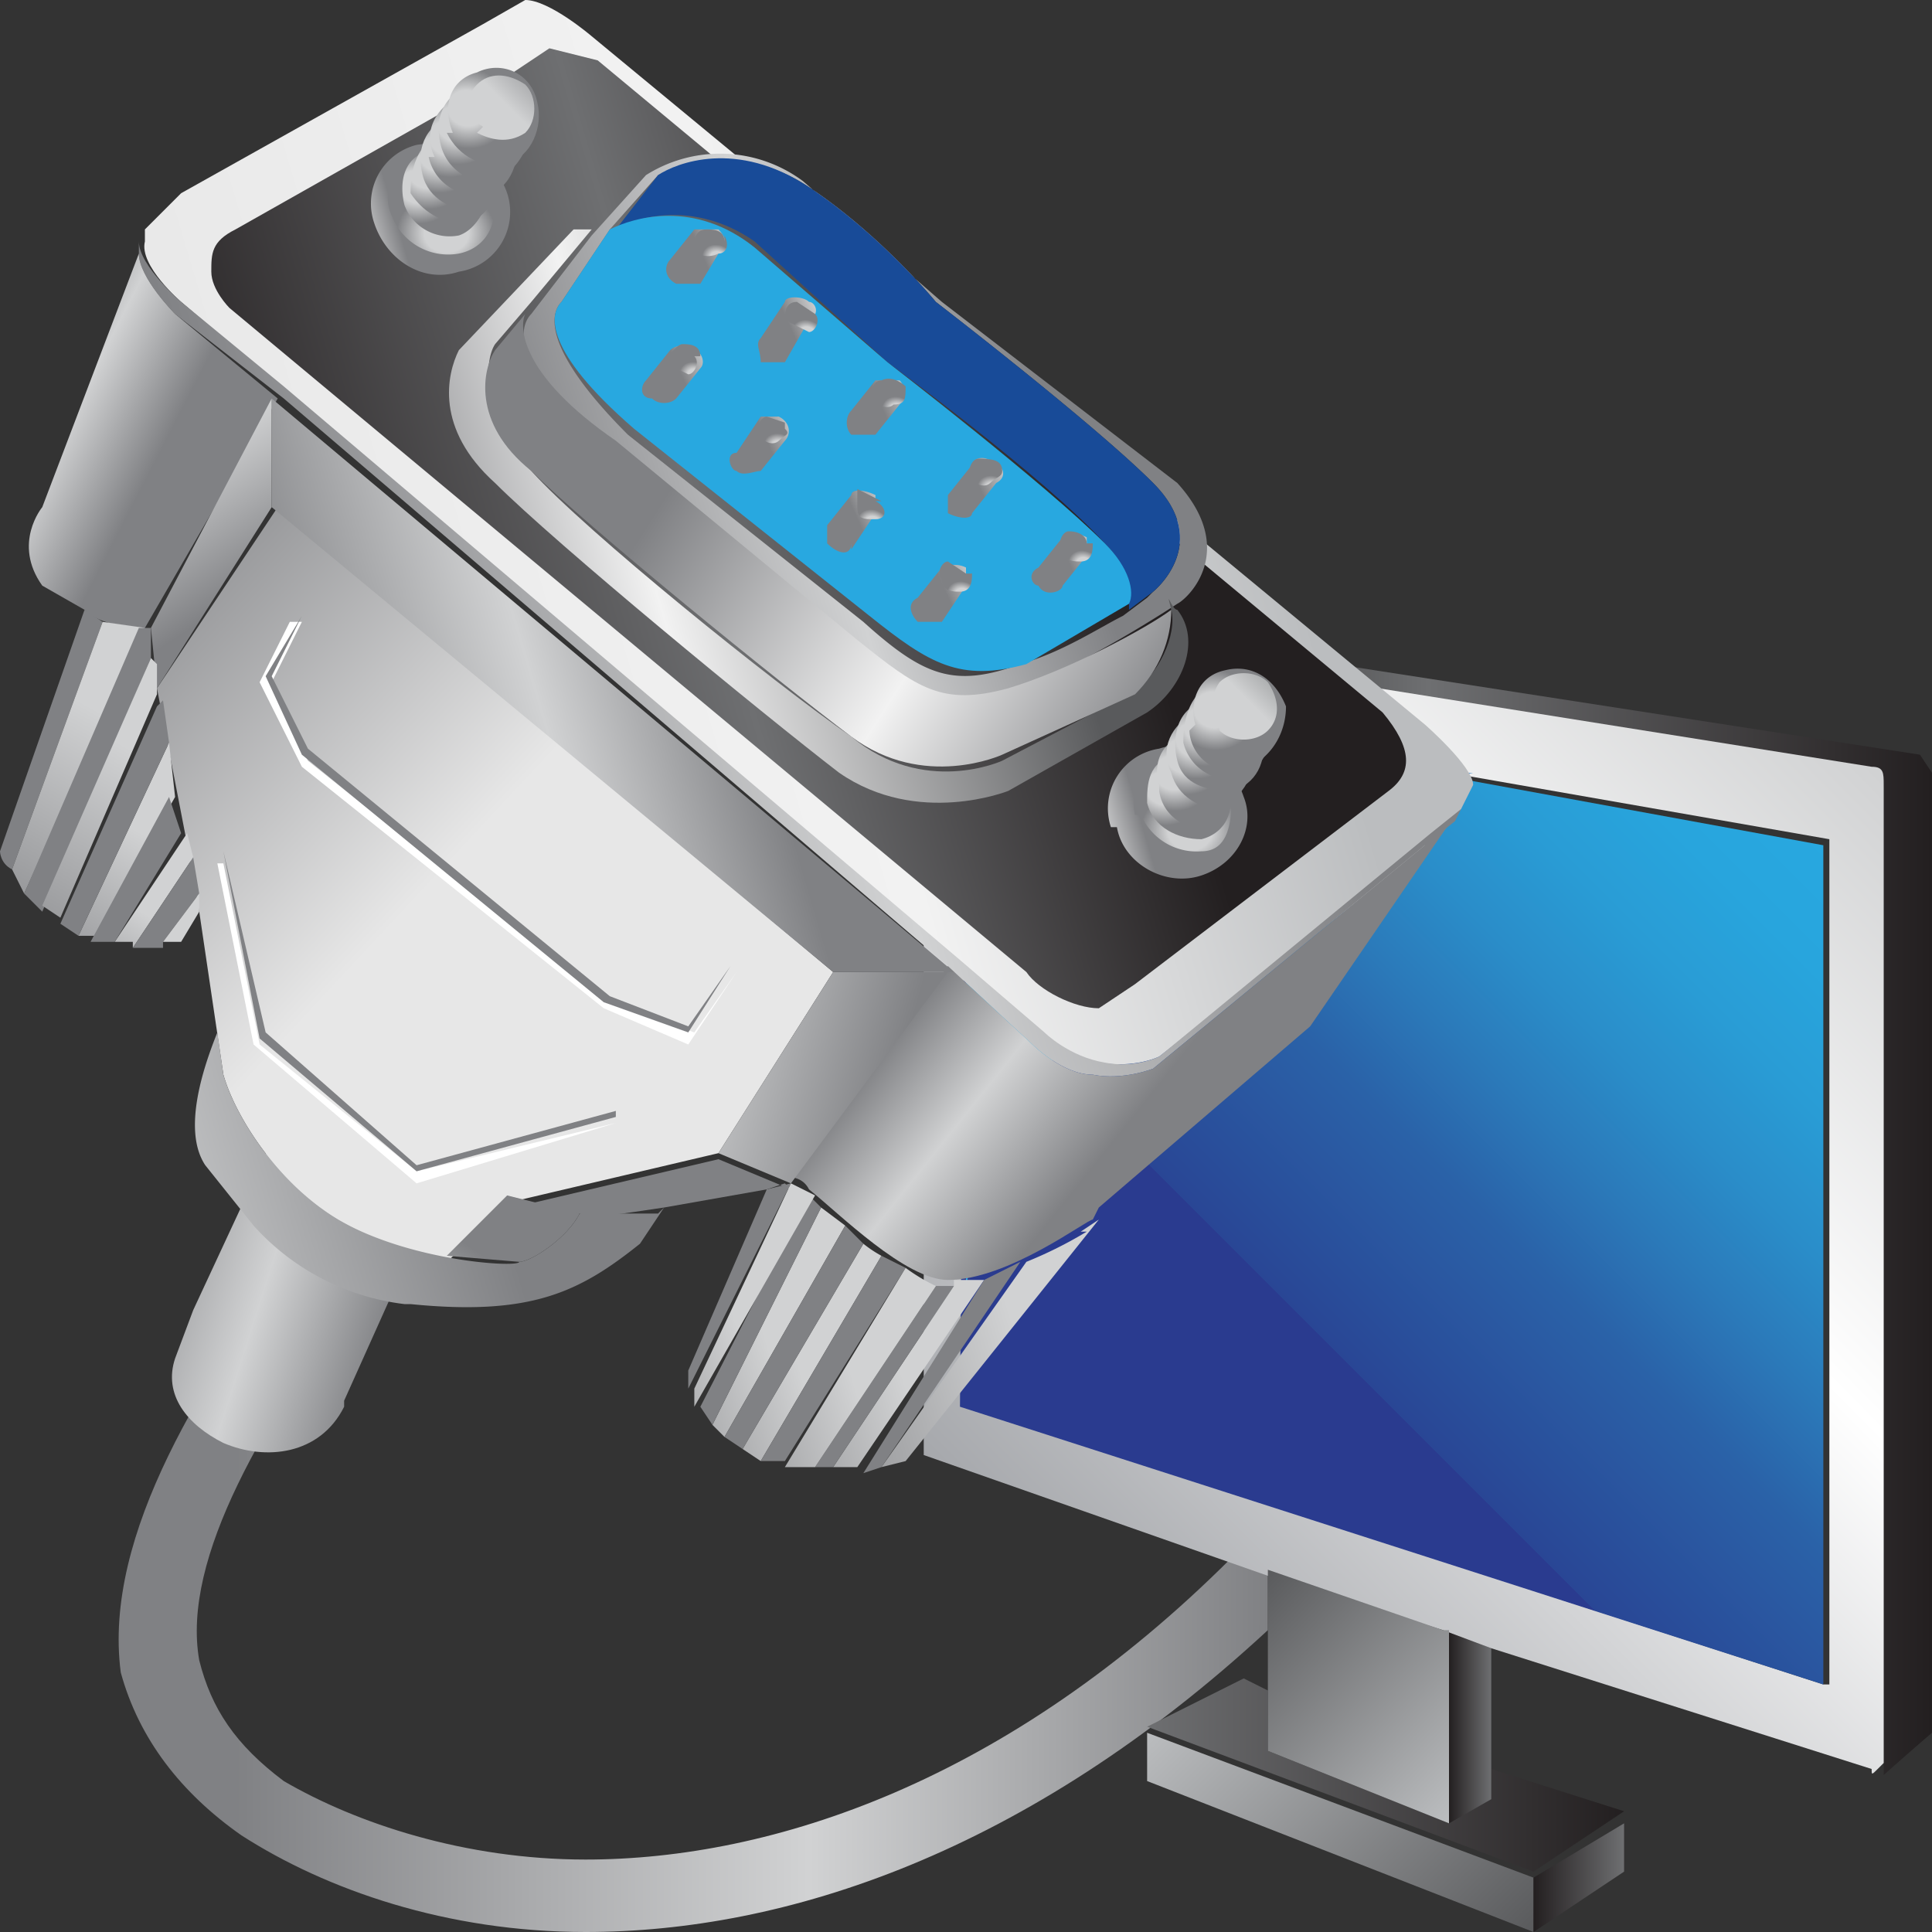 <svg xmlns="http://www.w3.org/2000/svg" width="32" height="32"><rect width="100%" height="100%" fill="#333333" stroke="none"/><linearGradient id="a" gradientUnits="userSpaceOnUse" x1="2" y1="26.3" x2="21" y2="26.3"><stop offset=".1" stop-color="#808184"/><stop offset=".6" stop-color="#d1d2d3"/><stop offset="1" stop-color="#808184"/></linearGradient><path fill="url(#a)" d="M21 26v1c-4 3.7-8 5-11.3 5-2.3 0-4.3-.7-5.7-1.6-1-.7-1.7-1.6-2-2.7-.3-2.3 1.4-4.9 3-7.1l1 .7c-1.6 2.2-3 4.5-2.7 6.2.2.8.6 1.4 1.4 2 1.2.7 3 1.3 5 1.3 3.1 0 7-1.3 10.7-5l.6.2z"/><linearGradient id="b" gradientUnits="userSpaceOnUse" x1="19" y1="29.5" x2="26.9" y2="29.5"><stop offset="0" stop-color="#6e6f71"/><stop offset="1" stop-color="#231f20"/></linearGradient><path fill="url(#b)" d="M24 30.2L21 29v-1l-.4-.2-1.6.8 6.4 2.4 1.5-1-2.2-.7v.4z"/><linearGradient id="c" gradientUnits="userSpaceOnUse" x1="19.8" y1="27.9" x2="24.6" y2="32.8"><stop offset="0" stop-color="#bbbdbf"/><stop offset="1" stop-color="#595a5c"/></linearGradient><path fill="url(#c)" d="M19 29.5l6.4 2.5v-.9L19 28.7z"/><linearGradient id="d" gradientUnits="userSpaceOnUse" x1="24" y1="28.6" x2="24.7" y2="28.6"><stop offset="0" stop-color="#231f20"/><stop offset="1" stop-color="#6e6f71"/></linearGradient><path fill="url(#d)" d="M24 30.2l.7-.4v-2.5L24 27z"/><path fill="#414142" d="M31.1 29.4z"/><linearGradient id="e" gradientUnits="userSpaceOnUse" x1="15.3" y1="19.8" x2="32" y2="19.8"><stop offset="0" stop-color="#010101"/><stop offset=".5" stop-color="#6e6f71"/><stop offset="1" stop-color="#231f20"/></linearGradient><path fill="url(#e)" d="M31.8 12.5l-15.5-2.4h-.2l-.8.2L31 12.8c.1 0 .2.1.2.3v16.3a51.9 51.9 0 0 1 .8-.7V12.8l-.2-.3z"/><linearGradient id="f" gradientUnits="userSpaceOnUse" x1="17.1" y1="25.9" x2="30.7" y2="12.4"><stop offset="0" stop-color="#a6a8ac"/><stop offset=".6" stop-color="#fff"/><stop offset="1" stop-color="#d1d2d3"/></linearGradient><path fill="url(#f)" d="M31.2 29.2V13c0-.2 0-.3-.2-.3l-15.7-2.5V24.1l5.7 2 2.9.9.8.3 6.3 2c0 .1 0 .1.1 0l.1-.1zm-1-1.3L16 23.3V11.4l14.3 2.5v14z"/><linearGradient id="g" gradientUnits="userSpaceOnUse" x1="17.7" y1="25.1" x2="29.6" y2="13.2"><stop offset="0" stop-color="#2a3b8f"/><stop offset=".3" stop-color="#2a3b8f"/><stop offset=".3" stop-color="#294695"/><stop offset=".5" stop-color="#2a62a8"/><stop offset=".6" stop-color="#2b79b9"/><stop offset=".7" stop-color="#2a8dc9"/><stop offset=".8" stop-color="#299cd5"/><stop offset=".9" stop-color="#28a5dd"/><stop offset="1" stop-color="#28a8e0"/></linearGradient><path fill="url(#g)" d="M15.9 23.3l14.3 4.6V14L16 11.4z"/><linearGradient id="h" gradientUnits="userSpaceOnUse" x1="20.7" y1="26.3" x2="24.3" y2="29.8"><stop offset="0" stop-color="#595a5c"/><stop offset="1" stop-color="#bbbdbf"/></linearGradient><path fill="url(#h)" d="M24 30.2V27h-.1L21 26v3z"/><linearGradient id="i" gradientUnits="userSpaceOnUse" x1="25.4" y1="31.1" x2="26.9" y2="31.1"><stop offset="0" stop-color="#231f20"/><stop offset="1" stop-color="#6e6f71"/></linearGradient><path fill="url(#i)" d="M25.4 32l1.5-1v-.8l-1.5.9z"/><linearGradient id="j" gradientUnits="userSpaceOnUse" x1="15.9" y1="16.3" x2="24.3" y2="16.3"><stop offset="0" stop-color="#28a8e0"/><stop offset=".2" stop-color="#28a5de"/><stop offset=".5" stop-color="#289cd7"/><stop offset=".7" stop-color="#2a8dcc"/><stop offset="1" stop-color="#2c7cc0"/></linearGradient><path fill="url(#j)" d="M24.3 12.8L16 11.4v9.9c1-4.6 4.1-7.9 8.4-8.5z"/><g><linearGradient id="k" gradientUnits="userSpaceOnUse" x1="1225.4" y1="-127.8" x2="1229.2" y2="-123.9" gradientTransform="rotate(-28.1 908.6 2391.6)"><stop offset=".1" stop-color="#808184"/><stop offset=".6" stop-color="#d1d2d3"/><stop offset="1" stop-color="#808184"/></linearGradient><path fill="url(#k)" d="M5.7 23.3c-.4.8-1.3.9-2 .6-.6-.3-1-.8-.8-1.4l.3-.8 2-4.3c.2-.6 1.1-1 2-.8.7.3 1 1 .7 1.7l-2.2 4.9v.1z"/><linearGradient id="l" gradientUnits="userSpaceOnUse" x1="802.5" y1="-213.3" x2="795.6" y2="-225" gradientTransform="rotate(-16.5 1211.4 2638.8)"><stop offset=".4" stop-color="#e7e7e7"/><stop offset="1" stop-color="#808184"/></linearGradient><path fill="url(#l)" d="M13.8 16.1l-1.9 3-3.4.8-1.1 1a6 6 0 0 1-1.8-.7c-1-.6-1.7-1.7-1.9-2.4l-.4-2.7-.1-.6-.6-3.1 2-3 9.2 7.7z"/><linearGradient id="m" gradientUnits="userSpaceOnUse" x1="800" y1="-213.1" x2="804.5" y2="-213.1" gradientTransform="rotate(-16.5 1211.4 2638.8)"><stop offset=".1" stop-color="#808184"/><stop offset="1" stop-color="#808184"/></linearGradient><path fill="url(#m)" d="M13 19.6l-.3.1-1.7.3c-.7.1-1.2.2-1.4.1L8.5 20l3.4-.8 1.2.5z"/><linearGradient id="n" gradientUnits="userSpaceOnUse" x1="799.1" y1="-212.5" x2="800.8" y2="-213.9" gradientTransform="rotate(-16.5 1211.4 2638.8)"><stop offset="0" stop-color="#d1d2d3"/><stop offset=".9" stop-color="#808184"/></linearGradient><path fill="url(#n)" d="M9.6 20.1c-.2.4-.8.8-1 .8l-1.2-.1 1-1 1.2.3z"/><linearGradient id="o" gradientUnits="userSpaceOnUse" x1="795.3" y1="-214.8" x2="802.3" y2="-214.8" gradientTransform="rotate(-16.5 1211.4 2638.8)"><stop offset="0" stop-color="#d1d2d3"/><stop offset=".9" stop-color="#808184"/></linearGradient><path fill="url(#o)" d="M11 20l-.4.6c-1 .8-1.8 1.2-3.8 1h-.1a4 4 0 0 1-2.5-1.3l-.8-1c-.4-.6 0-1.7.2-2.2l.1.7c.2.7.9 1.8 1.9 2.4 1.2.7 3 .8 3 .7.2 0 .8-.4 1-.8h1.3z"/><linearGradient id="p" gradientUnits="userSpaceOnUse" x1="798.6" y1="-222.8" x2="817.2" y2="-222.8" gradientTransform="rotate(-16.5 1211.4 2638.8)"><stop offset="0" stop-color="#e7e7e7"/><stop offset=".6" stop-color="#f2f2f2"/><stop offset="1" stop-color="#bbbdbf"/></linearGradient><path fill="url(#p)" d="M24.4 13l-.2.4-.4.5-4.6 3.6s-.4.2-1 .1c-.5 0-1-.5-1-.5L3 5s-.7-.6-.6-1v-.2l.6-.6L8 .4l.7-.4c.4 0 1.1.6 1.1.6L23.6 12s.8.7.8 1z"/><linearGradient id="q" gradientUnits="userSpaceOnUse" x1="798.5" y1="-221.7" x2="816.9" y2="-221.7" gradientTransform="rotate(-16.5 1211.4 2638.8)"><stop offset=".1" stop-color="#808184"/><stop offset=".6" stop-color="#d1d2d3"/><stop offset="1" stop-color="#808184"/></linearGradient><path fill="url(#q)" d="M24.2 13.4l-.1.2-.5.4-4.5 3.7s-.5.2-1 .1c-.5 0-1-.5-1-.5L15.7 16 4.7 6.6 2.9 5.2s-.6-.6-.6-1V4c0 .4.7 1 .7 1l1.7 1.4 11.2 9.5 1.4 1.2s.4.4 1 .5c.5.1.9-.1.9-.1l4.5-3.7.5-.4z"/><path fill="none" d="M2.4 3.8V4l-.1.3v-.1l.1-.4z"/><linearGradient id="r" gradientUnits="userSpaceOnUse" x1="799.6" y1="-222.9" x2="816.3" y2="-222.9" gradientTransform="rotate(-16.5 1211.4 2638.8)"><stop offset="0" stop-color="#231f20"/><stop offset=".5" stop-color="#6e6f71"/><stop offset=".9" stop-color="#231f20"/></linearGradient><path fill="url(#r)" d="M18.2 16.7c-.4 0-1-.3-1.2-.6L3.8 5.1s-.3-.3-.3-.6 0-.5.4-.7l4.6-2.6.6-.4.8.2 13 10.8c.5.6.5 1 .1 1.3l-4.2 3.2-.6.4z"/><linearGradient id="s" gradientUnits="userSpaceOnUse" x1="804.2" y1="-224.5" x2="814.1" y2="-224.5" gradientTransform="rotate(-16.5 1211.4 2638.8)"><stop offset=".1" stop-color="#808184"/><stop offset=".6" stop-color="#d1d2d3"/><stop offset="1" stop-color="#808184"/></linearGradient><path fill="url(#s)" d="M19.5 8L15.6 5l-2.3-2a2.3 2.3 0 0 0-2.6-.1l-.9 1-1 1.3c-.2.2-.4.9 1.4 2.2l4 3.3c1 .8 1.4 1.1 2.5.8C18 11 19.5 10 19.5 10c.2-.1 1-.9 0-2zM19 9.9l-.4.3c-.4.2-1 .6-1.7.8-1.1.4-1.6.2-2.6-.7l-3.9-3.1C9 5.8 9.1 5.2 9.3 5l.8-1.2.8-.9c.2-.1 1.3-.6 2.5.2S15.5 5 15.5 5s2.6 2 3.6 3 0 1.8 0 1.8z"/><path fill="#184B98" d="M19.1 9.8l-.4.3c0-.3 0-.7-.4-1.1-1-1.1-3.6-3-3.6-3L12.5 4c-1-.7-2-.4-2.3-.2l.7-.9c.3-.2 1.3-.6 2.5.2S15.5 5 15.5 5s2.6 2 3.6 3 0 1.8 0 1.8z"/><path fill="#28A8E0" d="M18.7 10L17 11c-1.1.3-1.6 0-2.6-.8l-3.9-3.1C9 5.8 9.1 5.2 9.3 5l.8-1.2c.4-.2 1.4-.5 2.4.3L14.7 6s2.6 2 3.6 3c.4.4.5.8.4 1z"/><linearGradient id="t" gradientUnits="userSpaceOnUse" x1="1178.1" y1="-64.3" x2="1179.3" y2="-64.3" gradientTransform="matrix(.905 -.271 .436 .975 -1027.2 387.7)"><stop offset=".1" stop-color="#808184"/><stop offset=".6" stop-color="#d1d2d3"/><stop offset="1" stop-color="#808184"/></linearGradient><path fill="url(#t)" d="M11.2 6.6c-.1.1-.3.1-.4 0-.2 0-.2-.2-.1-.3l.4-.5c.1-.1.3-.1.4 0 .1 0 .2.2.1.3l-.4.5z"/><radialGradient id="u" cx="915.3" cy="-315.4" r=".9" gradientTransform="matrix(.268 -.068 .122 .249 -195.3 147)" gradientUnits="userSpaceOnUse"><stop offset=".5" stop-color="#d1d2d3"/><stop offset="1" stop-color="#808184"/></radialGradient><path fill="url(#u)" d="M11.6 5.9c0-.2-.2-.2-.3-.2S11 6 11 6l.4.2c.1 0 .2-.2.1-.3z"/><linearGradient id="v" gradientUnits="userSpaceOnUse" x1="1179" y1="-62.9" x2="1180.2" y2="-62.9" gradientTransform="matrix(.905 -.271 .436 .975 -1027.2 387.7)"><stop offset=".1" stop-color="#808184"/><stop offset=".6" stop-color="#d1d2d3"/><stop offset="1" stop-color="#808184"/></linearGradient><path fill="url(#v)" d="M12.6 7.8c-.1 0-.3.1-.4 0-.1 0-.2-.3 0-.3l.4-.6h.3c.2.1.2.3.1.4l-.4.5z"/><radialGradient id="w" cx="918" cy="-309.9" r=".9" gradientTransform="matrix(.268 -.068 .122 .249 -195.3 147)" gradientUnits="userSpaceOnUse"><stop offset=".5" stop-color="#d1d2d3"/><stop offset="1" stop-color="#808184"/></radialGradient><path fill="url(#w)" d="M13 7l-.3-.1c-.1 0-.2.2-.1.3 0 .1.2.2.3.1s.2-.1.1-.2z"/><linearGradient id="x" gradientUnits="userSpaceOnUse" x1="1179.9" y1="-61.3" x2="1181.1" y2="-61.3" gradientTransform="matrix(.905 -.271 .436 .975 -1027.2 387.7)"><stop offset=".1" stop-color="#808184"/><stop offset=".6" stop-color="#d1d2d3"/><stop offset="1" stop-color="#808184"/></linearGradient><path fill="url(#x)" d="M14.1 9c0 .2-.2.2-.4 0v-.3l.4-.5c0-.1.2-.1.4 0v.3l-.4.6z"/><radialGradient id="y" cx="921.1" cy="-304" r=".9" gradientTransform="matrix(.268 -.068 .122 .249 -195.3 147)" gradientUnits="userSpaceOnUse"><stop offset=".5" stop-color="#d1d2d3"/><stop offset="1" stop-color="#808184"/></radialGradient><path fill="url(#y)" d="M14.6 8.3l-.4-.2v.3c0 .2.1.2.3.2s.2-.2 0-.3z"/><linearGradient id="z" gradientUnits="userSpaceOnUse" x1="1180.8" y1="-59.8" x2="1182" y2="-59.8" gradientTransform="matrix(.905 -.271 .436 .975 -1027.2 387.7)"><stop offset=".1" stop-color="#808184"/><stop offset=".6" stop-color="#d1d2d3"/><stop offset="1" stop-color="#808184"/></linearGradient><path fill="url(#z)" d="M15.6 10.3h-.4c-.1-.1-.2-.3 0-.4l.4-.5s.2-.1.4 0v.3l-.4.6z"/><radialGradient id="A" cx="924.1" cy="-298.4" r=".9" gradientTransform="matrix(.268 -.068 .122 .249 -195.3 147)" gradientUnits="userSpaceOnUse"><stop offset=".5" stop-color="#d1d2d3"/><stop offset="1" stop-color="#808184"/></radialGradient><path fill="url(#A)" d="M16 9.5l-.3-.2c-.1 0-.2.2-.1.3 0 .2.2.2.3.2.2 0 .2-.2.2-.3z"/><linearGradient id="B" gradientUnits="userSpaceOnUse" x1="1183" y1="-59.7" x2="1184.2" y2="-59.7" gradientTransform="matrix(.905 -.271 .436 .975 -1027.2 387.7)"><stop offset=".1" stop-color="#808184"/><stop offset=".6" stop-color="#d1d2d3"/><stop offset="1" stop-color="#808184"/></linearGradient><path fill="url(#B)" d="M17.6 9.7c0 .1-.3.2-.4 0-.1 0-.2-.2 0-.3l.4-.5c0-.1.2-.1.4 0v.3l-.4.5z"/><radialGradient id="C" cx="931.6" cy="-298.4" r=".9" gradientTransform="matrix(.268 -.068 .122 .249 -195.3 147)" gradientUnits="userSpaceOnUse"><stop offset=".5" stop-color="#d1d2d3"/><stop offset="1" stop-color="#808184"/></radialGradient><path fill="url(#C)" d="M18 9c0-.1-.1-.2-.3-.2-.1 0-.2.2-.1.3 0 .2.2.2.3.2.2 0 .2-.2.2-.3z"/><linearGradient id="D" gradientUnits="userSpaceOnUse" x1="1182.1" y1="-61.3" x2="1183.3" y2="-61.3" gradientTransform="matrix(.905 -.271 .436 .975 -1027.2 387.7)"><stop offset=".1" stop-color="#808184"/><stop offset=".6" stop-color="#d1d2d3"/><stop offset="1" stop-color="#808184"/></linearGradient><path fill="url(#D)" d="M16.1 8.5c0 .1-.2.1-.4 0v-.3l.4-.5c0-.1.2-.2.4 0 .1 0 .2.2 0 .3l-.4.5z"/><radialGradient id="E" cx="928.6" cy="-304.2" r=".9" gradientTransform="matrix(.268 -.068 .122 .249 -195.3 147)" gradientUnits="userSpaceOnUse"><stop offset=".5" stop-color="#d1d2d3"/><stop offset="1" stop-color="#808184"/></radialGradient><path fill="url(#E)" d="M16.6 7.8c0-.2-.2-.2-.4-.2-.1 0-.2.2-.1.3 0 .1.2.2.3.1s.2-.1.2-.2z"/><linearGradient id="F" gradientUnits="userSpaceOnUse" x1="1181.1" y1="-62.9" x2="1182.3" y2="-62.9" gradientTransform="matrix(.905 -.271 .436 .975 -1027.2 387.7)"><stop offset=".1" stop-color="#808184"/><stop offset=".6" stop-color="#d1d2d3"/><stop offset="1" stop-color="#808184"/></linearGradient><path fill="url(#F)" d="M14.5 7.2h-.4c-.1-.1-.1-.3 0-.4l.4-.5h.4c.1.1.1.3 0 .4l-.4.5z"/><radialGradient id="G" cx="925.5" cy="-310.3" r=".9" gradientTransform="matrix(.268 -.068 .122 .249 -195.3 147)" gradientUnits="userSpaceOnUse"><stop offset=".5" stop-color="#d1d2d3"/><stop offset="1" stop-color="#808184"/></radialGradient><path fill="url(#G)" d="M15 6.4s-.2-.2-.4-.1c-.1 0-.2.1-.1.3 0 .1.2.2.3.1.2 0 .2-.1.2-.3z"/><linearGradient id="H" gradientUnits="userSpaceOnUse" x1="1180.2" y1="-64.4" x2="1181.4" y2="-64.4" gradientTransform="matrix(.905 -.271 .436 .975 -1027.2 387.7)"><stop offset=".1" stop-color="#808184"/><stop offset=".6" stop-color="#d1d2d3"/><stop offset="1" stop-color="#808184"/></linearGradient><path fill="url(#H)" d="M13 6h-.4c0-.2-.1-.3 0-.4L13 5c0-.1.3-.1.4 0 .1 0 .2.2 0 .3L13 6z"/><radialGradient id="I" cx="922.6" cy="-316.2" r=".9" gradientTransform="matrix(.268 -.068 .122 .249 -195.3 147)" gradientUnits="userSpaceOnUse"><stop offset=".5" stop-color="#d1d2d3"/><stop offset="1" stop-color="#808184"/></radialGradient><path fill="url(#I)" d="M13.5 5.2l-.3-.2c-.2 0-.2.2-.2.3l.4.2c.1 0 .2-.2.1-.3z"/><linearGradient id="J" gradientUnits="userSpaceOnUse" x1="1179.3" y1="-66" x2="1180.5" y2="-66" gradientTransform="matrix(.905 -.271 .436 .975 -1027.2 387.7)"><stop offset=".1" stop-color="#808184"/><stop offset=".6" stop-color="#d1d2d3"/><stop offset="1" stop-color="#808184"/></linearGradient><path fill="url(#J)" d="M11.6 4.7h-.4c-.2-.1-.2-.3-.1-.4l.4-.5h.4c.1.1.2.3 0 .4l-.3.5z"/><radialGradient id="K" cx="919.7" cy="-322" r=".9" gradientTransform="matrix(.268 -.068 .122 .249 -195.3 147)" gradientUnits="userSpaceOnUse"><stop offset=".5" stop-color="#d1d2d3"/><stop offset="1" stop-color="#808184"/></radialGradient><path fill="url(#K)" d="M12 4c0-.2-.2-.2-.3-.2-.2 0-.2.2-.2.3 0 .1.2.2.4.1.1 0 .2-.1.1-.3z"/><linearGradient id="L" gradientUnits="userSpaceOnUse" x1="802.7" y1="-223.3" x2="813.4" y2="-223.3" gradientTransform="rotate(-16.5 1211.4 2638.8)"><stop offset="0" stop-color="#808184"/><stop offset=".4" stop-color="#f2f2f2"/><stop offset="1" stop-color="#595a5c"/></linearGradient><path fill="url(#L)" d="M19 11.8l-2.3 1.3s-1.5.6-2.8-.3C12.6 11.8 9.2 9 8.2 8c-1-.9-.8-1.8-.6-2.2l1.9-2h.3L8.8 5l-.6.7C8 6 8 7 8.8 7.8c.9 1 4 3.5 5.3 4.4 1.2 1 2.5.4 2.5.4l2.1-1.1c.5-.3.8-1 .7-1.4s0 0 .1 0c.4.5.1 1.3-.5 1.7z"/><linearGradient id="M" gradientUnits="userSpaceOnUse" x1="806.2" y1="-224.5" x2="812.7" y2="-217" gradientTransform="rotate(-16.5 1211.4 2638.8)"><stop offset=".1" stop-color="#808184"/><stop offset=".6" stop-color="#f2f2f2"/><stop offset="1" stop-color="#808184"/></linearGradient><path fill="url(#M)" d="M19.4 10.1c0 .5-.2 1-.6 1.4l-2.2 1s-1.3.6-2.5-.3c-1.2-.9-4.4-3.5-5.3-4.4-1-.8-.8-1.7-.6-2l.5-.6c-.1.2-.1 1 1.5 2.1l4 3.3c1 .8 1.4 1.1 2.5.8 1-.3 2.3-1 2.7-1.3z"/><linearGradient id="N" gradientUnits="userSpaceOnUse" x1="802.4" y1="-229.7" x2="804.6" y2="-229.7" gradientTransform="rotate(-16.5 1211.4 2638.8)"><stop offset=".1" stop-color="#808184"/><stop offset=".6" stop-color="#f2f2f2"/><stop offset="1" stop-color="#808184"/></linearGradient><path fill="url(#N)" d="M6.2 3.7a1 1 0 0 1 .7-1.3c.6-.1 1.3.2 1.5.8a1 1 0 0 1-.8 1.3c-.6.2-1.2-.2-1.4-.8z"/><linearGradient id="O" gradientUnits="userSpaceOnUse" x1="811.3" y1="-216.7" x2="813.6" y2="-216.7" gradientTransform="rotate(-16.5 1211.4 2638.8)"><stop offset=".1" stop-color="#808184"/><stop offset=".6" stop-color="#f2f2f2"/><stop offset="1" stop-color="#808184"/></linearGradient><path fill="url(#O)" d="M18.4 13.7a1 1 0 0 1 .8-1.3c.6-.2 1.2.2 1.4.8.2.5-.1 1.1-.7 1.3s-1.3-.2-1.4-.8z"/><radialGradient id="P" cx="601.5" cy="-442.3" r="3.1" gradientTransform="matrix(.282 -.072 .083 .244 -113.2 165)" gradientUnits="userSpaceOnUse"><stop offset=".4" stop-color="#d1d2d3"/><stop offset=".9" stop-color="#808184"/></radialGradient><path fill="url(#P)" d="M18.8 13.5c-.1-.4.1-.9.6-1 .4 0 1 .2 1 .6s0 1-.5 1a1 1 0 0 1-1-.6z"/><linearGradient id="Q" gradientUnits="userSpaceOnUse" x1="798.9" y1="-226.1" x2="796.6" y2="-228.3" gradientTransform="rotate(-16.5 1211.4 2638.8)"><stop offset=".1" stop-color="#808184"/><stop offset=".6" stop-color="#d1d2d3"/><stop offset="1" stop-color="#808184"/></linearGradient><path fill="url(#Q)" d="M4.6 6.6l-2.2 3.8c-.4 0-.8-.1-1-.3l-.7-.4C.2 9 .7 8.4.7 8.4l1.6-4.2c0 .4.6 1 .6 1l1.7 1.4z"/><linearGradient id="R" gradientUnits="userSpaceOnUse" x1="812.1" y1="-211.8" x2="809.6" y2="-215.4" gradientTransform="rotate(-16.5 1211.4 2638.8)"><stop offset=".1" stop-color="#808184"/><stop offset=".6" stop-color="#d1d2d3"/><stop offset="1" stop-color="#808184"/></linearGradient><path fill="url(#R)" d="M23.6 14l-4.5 3.7s-.5.2-1 .1c-.5 0-1-.5-1-.5L15.7 16l-2.6 3.5s.2 0 .3.2c.5.4 1.6 1.5 2.3 1.5 1 0 2.3-1 2.4-1l.1-.2 3.5-3 2.4-3.5-.5.4z"/><linearGradient id="S" gradientUnits="userSpaceOnUse" x1="804.8" y1="-214.8" x2="808.1" y2="-212.7" gradientTransform="rotate(-16.5 1211.4 2638.8)"><stop offset="0" stop-color="#d1d2d3"/><stop offset=".9" stop-color="#808184"/></linearGradient><path fill="url(#S)" d="M15.7 16.1l-2.6 3.5-1.2-.5 1.9-3h2z"/><linearGradient id="T" gradientUnits="userSpaceOnUse" x1="798" y1="-226.7" x2="798.7" y2="-224.3" gradientTransform="rotate(-16.5 1211.4 2638.8)"><stop offset="0" stop-color="#d1d2d3"/><stop offset="1" stop-color="#808184"/></linearGradient><path fill="url(#T)" d="M4.5 6.7v1.7l-1.9 3-.1-1 2-3.8z"/><linearGradient id="U" gradientUnits="userSpaceOnUse" x1="795" y1="-219.5" x2="796.6" y2="-221" gradientTransform="rotate(-16.5 1211.4 2638.8)"><stop offset="0" stop-color="#808184"/><stop offset="1" stop-color="#d1d2d3"/></linearGradient><path fill="url(#U)" d="M2.2 15.7l1-1.5-.1-.4-1.2 1.8h.3z"/><path fill="#808184" d="M1.4 10.1l-1.4 4s0 .2.2.3l1.5-4.1-.3-.2z"/><linearGradient id="V" gradientUnits="userSpaceOnUse" x1="793.4" y1="-221.2" x2="796.7" y2="-224.5" gradientTransform="rotate(-16.5 1211.4 2638.8)"><stop offset="0" stop-color="#808184"/><stop offset="1" stop-color="#d1d2d3"/></linearGradient><path fill="url(#V)" d="M1.7 10.3L.2 14.4l.2.4 2-4.4-.7-.1z"/><path fill="#808184" d="M2.7 15.6l.6-.8-.1-.6-1 1.5h.5z"/><linearGradient id="W" gradientUnits="userSpaceOnUse" x1="795.8" y1="-219.2" x2="796.5" y2="-219.9" gradientTransform="rotate(-16.5 1211.4 2638.8)"><stop offset="0" stop-color="#808184"/><stop offset="1" stop-color="#d1d2d3"/></linearGradient><path fill="url(#W)" d="M3 15.6l.3-.5v-.3l-.6.8H3z"/><linearGradient id="X" gradientUnits="userSpaceOnUse" x1="794.4" y1="-219.9" x2="796.9" y2="-222.3" gradientTransform="rotate(-16.5 1211.4 2638.8)"><stop offset="0" stop-color="#808184"/><stop offset="1" stop-color="#d1d2d3"/></linearGradient><path fill="url(#X)" d="M2.8 12.3l-1.5 3.2h.3l1.3-2.3-.1-.9z"/><path fill="#808184" d="M1.6 15.6h.3L3 13.8l-.2-.6-1.3 2.4zM2.5 10.4h-.2L.4 14.8l.3.3 1.8-4.2v-.5zM2.6 11.7L1 15.3l.3.2 1.5-3.2-.1-.7z"/><linearGradient id="Y" gradientUnits="userSpaceOnUse" x1="793.8" y1="-220.5" x2="797.1" y2="-223.7" gradientTransform="rotate(-16.5 1211.4 2638.8)"><stop offset="0" stop-color="#808184"/><stop offset="1" stop-color="#d1d2d3"/></linearGradient><path fill="url(#Y)" d="M2.5 10.9L.7 15l.3.2 1.6-3.7V11z"/><g><linearGradient id="Z" gradientUnits="userSpaceOnUse" x1="802.5" y1="-209.8" x2="805.6" y2="-209.8" gradientTransform="rotate(-16.5 1211.4 2638.8)"><stop offset="0" stop-color="#808184"/><stop offset="1" stop-color="#d1d2d3"/></linearGradient><path fill="url(#Z)" d="M14.3 20.6l-2 3.4.3.2 2-3.4a2 2 0 0 1-.3-.2z"/><linearGradient id="aa" gradientUnits="userSpaceOnUse" x1="802.1" y1="-210.5" x2="805.2" y2="-210.5" gradientTransform="rotate(-16.5 1211.4 2638.8)"><stop offset="0" stop-color="#808184"/><stop offset="1" stop-color="#d1d2d3"/></linearGradient><path fill="url(#aa)" d="M13.6 20l-1.8 3.6.2.2 2-3.5-.4-.3z"/><path fill="#808184" d="M13.4 19.8l-1.8 3.5.2.3 1.8-3.6-.2-.2zM12.7 19.7l-1.3 3v.3l1.7-3.4-.4.1z"/><linearGradient id="ab" gradientUnits="userSpaceOnUse" x1="802" y1="-211" x2="804.8" y2="-211" gradientTransform="rotate(-16.5 1211.4 2638.8)"><stop offset="0" stop-color="#808184"/><stop offset="1" stop-color="#d1d2d3"/></linearGradient><path fill="url(#ab)" d="M13.1 19.6L11.5 23v.3l2-3.5-.4-.2z"/><path fill="#808184" d="M14 20.3l-2 3.5.3.2 2-3.4-.3-.3z"/><linearGradient id="ac" gradientUnits="userSpaceOnUse" x1="803.8" y1="-209" x2="807.2" y2="-209" gradientTransform="rotate(-16.5 1211.4 2638.8)"><stop offset="0" stop-color="#808184"/><stop offset="1" stop-color="#d1d2d3"/></linearGradient><path fill="url(#ac)" d="M15.8 21.3l-2 3h.4l2.1-3.1h-.5z"/><path fill="#808184" d="M16.3 21.2l-2 3.2.3-.1 2.3-3.4-.6.3z"/><linearGradient id="ad" gradientUnits="userSpaceOnUse" x1="804.6" y1="-209.2" x2="809.2" y2="-209.2" gradientTransform="rotate(-16.5 1211.4 2638.8)"><stop offset="0" stop-color="#808184"/><stop offset="1" stop-color="#d1d2d3"/></linearGradient><path fill="url(#ad)" d="M18 20.4a7 7 0 0 1-1 .5l-2.4 3.4.4-.1 3.2-4-.3.2z"/><path fill="#808184" d="M14.6 20.8l-2 3.4h.4l2-3.2-.4-.2zM15.8 21.3h-.3l-2 3h.3l2-3z"/><linearGradient id="ae" gradientUnits="userSpaceOnUse" x1="803.1" y1="-209.3" x2="806.4" y2="-209.3" gradientTransform="rotate(-16.5 1211.4 2638.8)"><stop offset="0" stop-color="#808184"/><stop offset="1" stop-color="#d1d2d3"/></linearGradient><path fill="url(#ae)" d="M15 21l-2 3.3h.5l2-3a3 3 0 0 1-.5-.3z"/></g><linearGradient id="af" gradientUnits="userSpaceOnUse" x1="799.5" y1="-221.3" x2="808" y2="-221.3" gradientTransform="rotate(-16.5 1211.4 2638.8)"><stop offset=".1" stop-color="#808184"/><stop offset=".6" stop-color="#d1d2d3"/><stop offset="1" stop-color="#808184"/></linearGradient><path fill="url(#af)" d="M15.8 16.1h-2L4.5 8.4V6.6l10 8.4z"/><path fill="#FFF" d="M11.4 17.3l-1.4-.6-5-4-.7-1.4.5-1H5l-.5 1 .6 1.3 5 4 1.4.5.7-1zM6.9 19.6l-2.7-2.3-.6-3h.1l.6 3 2.6 2.1 3.3-.8z"/><path fill="#808184" d="M11.4 17.1l-1.4-.5-5-4.1-.6-1.3.6-1-.5 1 .6 1.2 5 4.1 1.3.5.7-1zM6.9 19.4l-2.6-2.2-.6-3.1.7 3 2.5 2.2 3.3-.9v.1z"/><g><radialGradient id="ag" cx="231.4" cy="-1053.7" r="3.2" gradientTransform="matrix(.219 -.052 .067 .205 39.2 241.1)" gradientUnits="userSpaceOnUse"><stop offset=".4" stop-color="#d1d2d3"/><stop offset=".9" stop-color="#808184"/></radialGradient><path fill="url(#ag)" d="M19 13.3c0-.3 0-.7.5-.8.3-.2.7 0 .8.5.2.4 0 .8-.4.9-.4 0-.8-.2-.9-.6z"/><radialGradient id="ah" cx="232.4" cy="-1054.7" r="3.3" gradientTransform="matrix(.219 -.052 .067 .205 39.2 241.1)" gradientUnits="userSpaceOnUse"><stop offset=".4" stop-color="#d1d2d3"/><stop offset=".9" stop-color="#808184"/></radialGradient><path fill="url(#ah)" d="M19.2 13c-.1-.3 0-.7.4-.8.4-.1.8.1 1 .5 0 .4-.2.8-.6 1a.7.7 0 0 1-.8-.6z"/><radialGradient id="ai" cx="233.6" cy="-1055.8" r="3.4" gradientTransform="matrix(.219 -.052 .067 .205 39.2 241.1)" gradientUnits="userSpaceOnUse"><stop offset=".4" stop-color="#d1d2d3"/><stop offset=".9" stop-color="#808184"/></radialGradient><path fill="url(#ai)" d="M19.4 12.8c-.2-.4 0-.8.4-1 .4 0 .8.2 1 .6 0 .4-.2.8-.6 1-.3 0-.7-.2-.8-.6z"/><radialGradient id="aj" cx="234.7" cy="-1056.8" r="3.4" gradientTransform="matrix(.219 -.052 .067 .205 39.2 241.1)" gradientUnits="userSpaceOnUse"><stop offset=".4" stop-color="#d1d2d3"/><stop offset=".9" stop-color="#808184"/></radialGradient><path fill="url(#aj)" d="M19.5 12.6c-.1-.4 0-.9.5-1 .4-.1.8.1.9.6.1.4-.1.8-.5.9-.4 0-.8-.1-.9-.5z"/><radialGradient id="ak" cx="235.6" cy="-1057.7" r="3.5" gradientTransform="matrix(.219 -.052 .067 .205 39.2 241.1)" gradientUnits="userSpaceOnUse"><stop offset=".4" stop-color="#d1d2d3"/><stop offset=".9" stop-color="#808184"/></radialGradient><path fill="url(#ak)" d="M19.6 12.3c0-.4.1-.8.5-1 .4 0 .8.2 1 .6 0 .4-.2.9-.6 1a.8.8 0 0 1-.9-.6z"/><radialGradient id="al" cx="236.7" cy="-1058.7" r="3.5" gradientTransform="matrix(.219 -.052 .067 .205 39.2 241.1)" gradientUnits="userSpaceOnUse"><stop offset=".4" stop-color="#d1d2d3"/><stop offset=".9" stop-color="#808184"/></radialGradient><path fill="url(#al)" d="M19.8 12c-.1-.3 0-.8.5-.9.4-.1.8.1 1 .6 0 .4-.2.8-.6 1a.7.7 0 0 1-1-.6z"/><linearGradient id="am" gradientUnits="userSpaceOnUse" x1="2070.5" y1="1019.6" x2="2071.1" y2="1019.6" gradientTransform="matrix(1.406 -1.207 1.261 1.254 -4175.8 1232.5)"><stop offset="0" stop-color="#d1d2d3"/><stop offset=".4" stop-color="#afb1b2"/><stop offset="1" stop-color="#808184"/></linearGradient><path fill="url(#am)" d="M20.2 12a.6.6 0 0 1 0-.7c.2-.2.6-.2.8 0 .2.3.2.6 0 .8-.2.2-.6.2-.8 0z"/></g><radialGradient id="an" cx="572.3" cy="-491.5" r="3.1" gradientTransform="matrix(.282 -.072 .083 .244 -113.2 165)" gradientUnits="userSpaceOnUse"><stop offset=".4" stop-color="#d1d2d3"/><stop offset=".9" stop-color="#808184"/></radialGradient><path fill="url(#an)" d="M6.5 3.6c-.2-.4 0-.9.5-1a1 1 0 0 1 1.1.6c.2.4 0 .9-.5 1a1 1 0 0 1-1.1-.6z"/><g><radialGradient id="ao" cx="192.8" cy="-1112.1" r="3.2" gradientTransform="matrix(.219 -.052 .067 .205 39.2 241.1)" gradientUnits="userSpaceOnUse"><stop offset=".4" stop-color="#d1d2d3"/><stop offset=".9" stop-color="#808184"/></radialGradient><path fill="url(#ao)" d="M6.7 3.4c-.1-.4 0-.8.4-.9.4 0 .8.2 1 .6 0 .3-.2.7-.5.8a.8.8 0 0 1-.9-.5z"/><radialGradient id="ap" cx="193.8" cy="-1113.1" r="3.3" gradientTransform="matrix(.219 -.052 .067 .205 39.2 241.1)" gradientUnits="userSpaceOnUse"><stop offset=".4" stop-color="#d1d2d3"/><stop offset=".9" stop-color="#808184"/></radialGradient><path fill="url(#ap)" d="M6.8 3.2c0-.4.1-.8.5-1 .4 0 .8.2.9.6.1.4-.1.8-.5.9-.4 0-.7-.2-.9-.5z"/><radialGradient id="aq" cx="195" cy="-1114.2" r="3.4" gradientTransform="matrix(.219 -.052 .067 .205 39.2 241.1)" gradientUnits="userSpaceOnUse"><stop offset=".4" stop-color="#d1d2d3"/><stop offset=".9" stop-color="#808184"/></radialGradient><path fill="url(#aq)" d="M7 2.9c-.1-.4 0-.8.5-1 .3 0 .8.2.9.6.1.4-.1.8-.5 1-.4 0-.8-.2-.9-.6z"/><radialGradient id="ar" cx="196.1" cy="-1115.2" r="3.4" gradientTransform="matrix(.219 -.052 .067 .205 39.2 241.1)" gradientUnits="userSpaceOnUse"><stop offset=".4" stop-color="#d1d2d3"/><stop offset=".9" stop-color="#808184"/></radialGradient><path fill="url(#ar)" d="M7.2 2.6c-.2-.4 0-.8.4-1 .4 0 .8.2 1 .6 0 .4-.1.9-.5 1a.8.8 0 0 1-1-.6z"/><radialGradient id="as" cx="197" cy="-1116.1" r="3.5" gradientTransform="matrix(.219 -.052 .067 .205 39.2 241.1)" gradientUnits="userSpaceOnUse"><stop offset=".4" stop-color="#d1d2d3"/><stop offset=".9" stop-color="#808184"/></radialGradient><path fill="url(#as)" d="M7.3 2.4c-.1-.4 0-.8.5-1 .4 0 .8.2 1 .6 0 .4-.2.8-.6 1a.8.8 0 0 1-.9-.6z"/><radialGradient id="at" cx="198.1" cy="-1117.1" r="3.5" gradientTransform="matrix(.219 -.052 .067 .205 39.2 241.1)" gradientUnits="userSpaceOnUse"><stop offset=".4" stop-color="#d1d2d3"/><stop offset=".9" stop-color="#808184"/></radialGradient><path fill="url(#at)" d="M7.5 2.2c-.2-.5 0-.9.4-1 .4-.2.9 0 1 .5.1.4-.1.9-.5 1-.4.1-.8-.1-1-.5z"/><linearGradient id="au" gradientUnits="userSpaceOnUse" x1="2069.6" y1="1010.8" x2="2070.2" y2="1010.8" gradientTransform="matrix(1.406 -1.207 1.261 1.254 -4175.8 1232.5)"><stop offset="0" stop-color="#d1d2d3"/><stop offset="1" stop-color="#808184"/></linearGradient><path fill="url(#au)" d="M8 2.1c-.3-.2-.3-.5-.1-.7.2-.2.5-.2.8 0 .2.2.2.6 0 .8-.3.2-.6.1-.8 0z"/></g></g></svg>